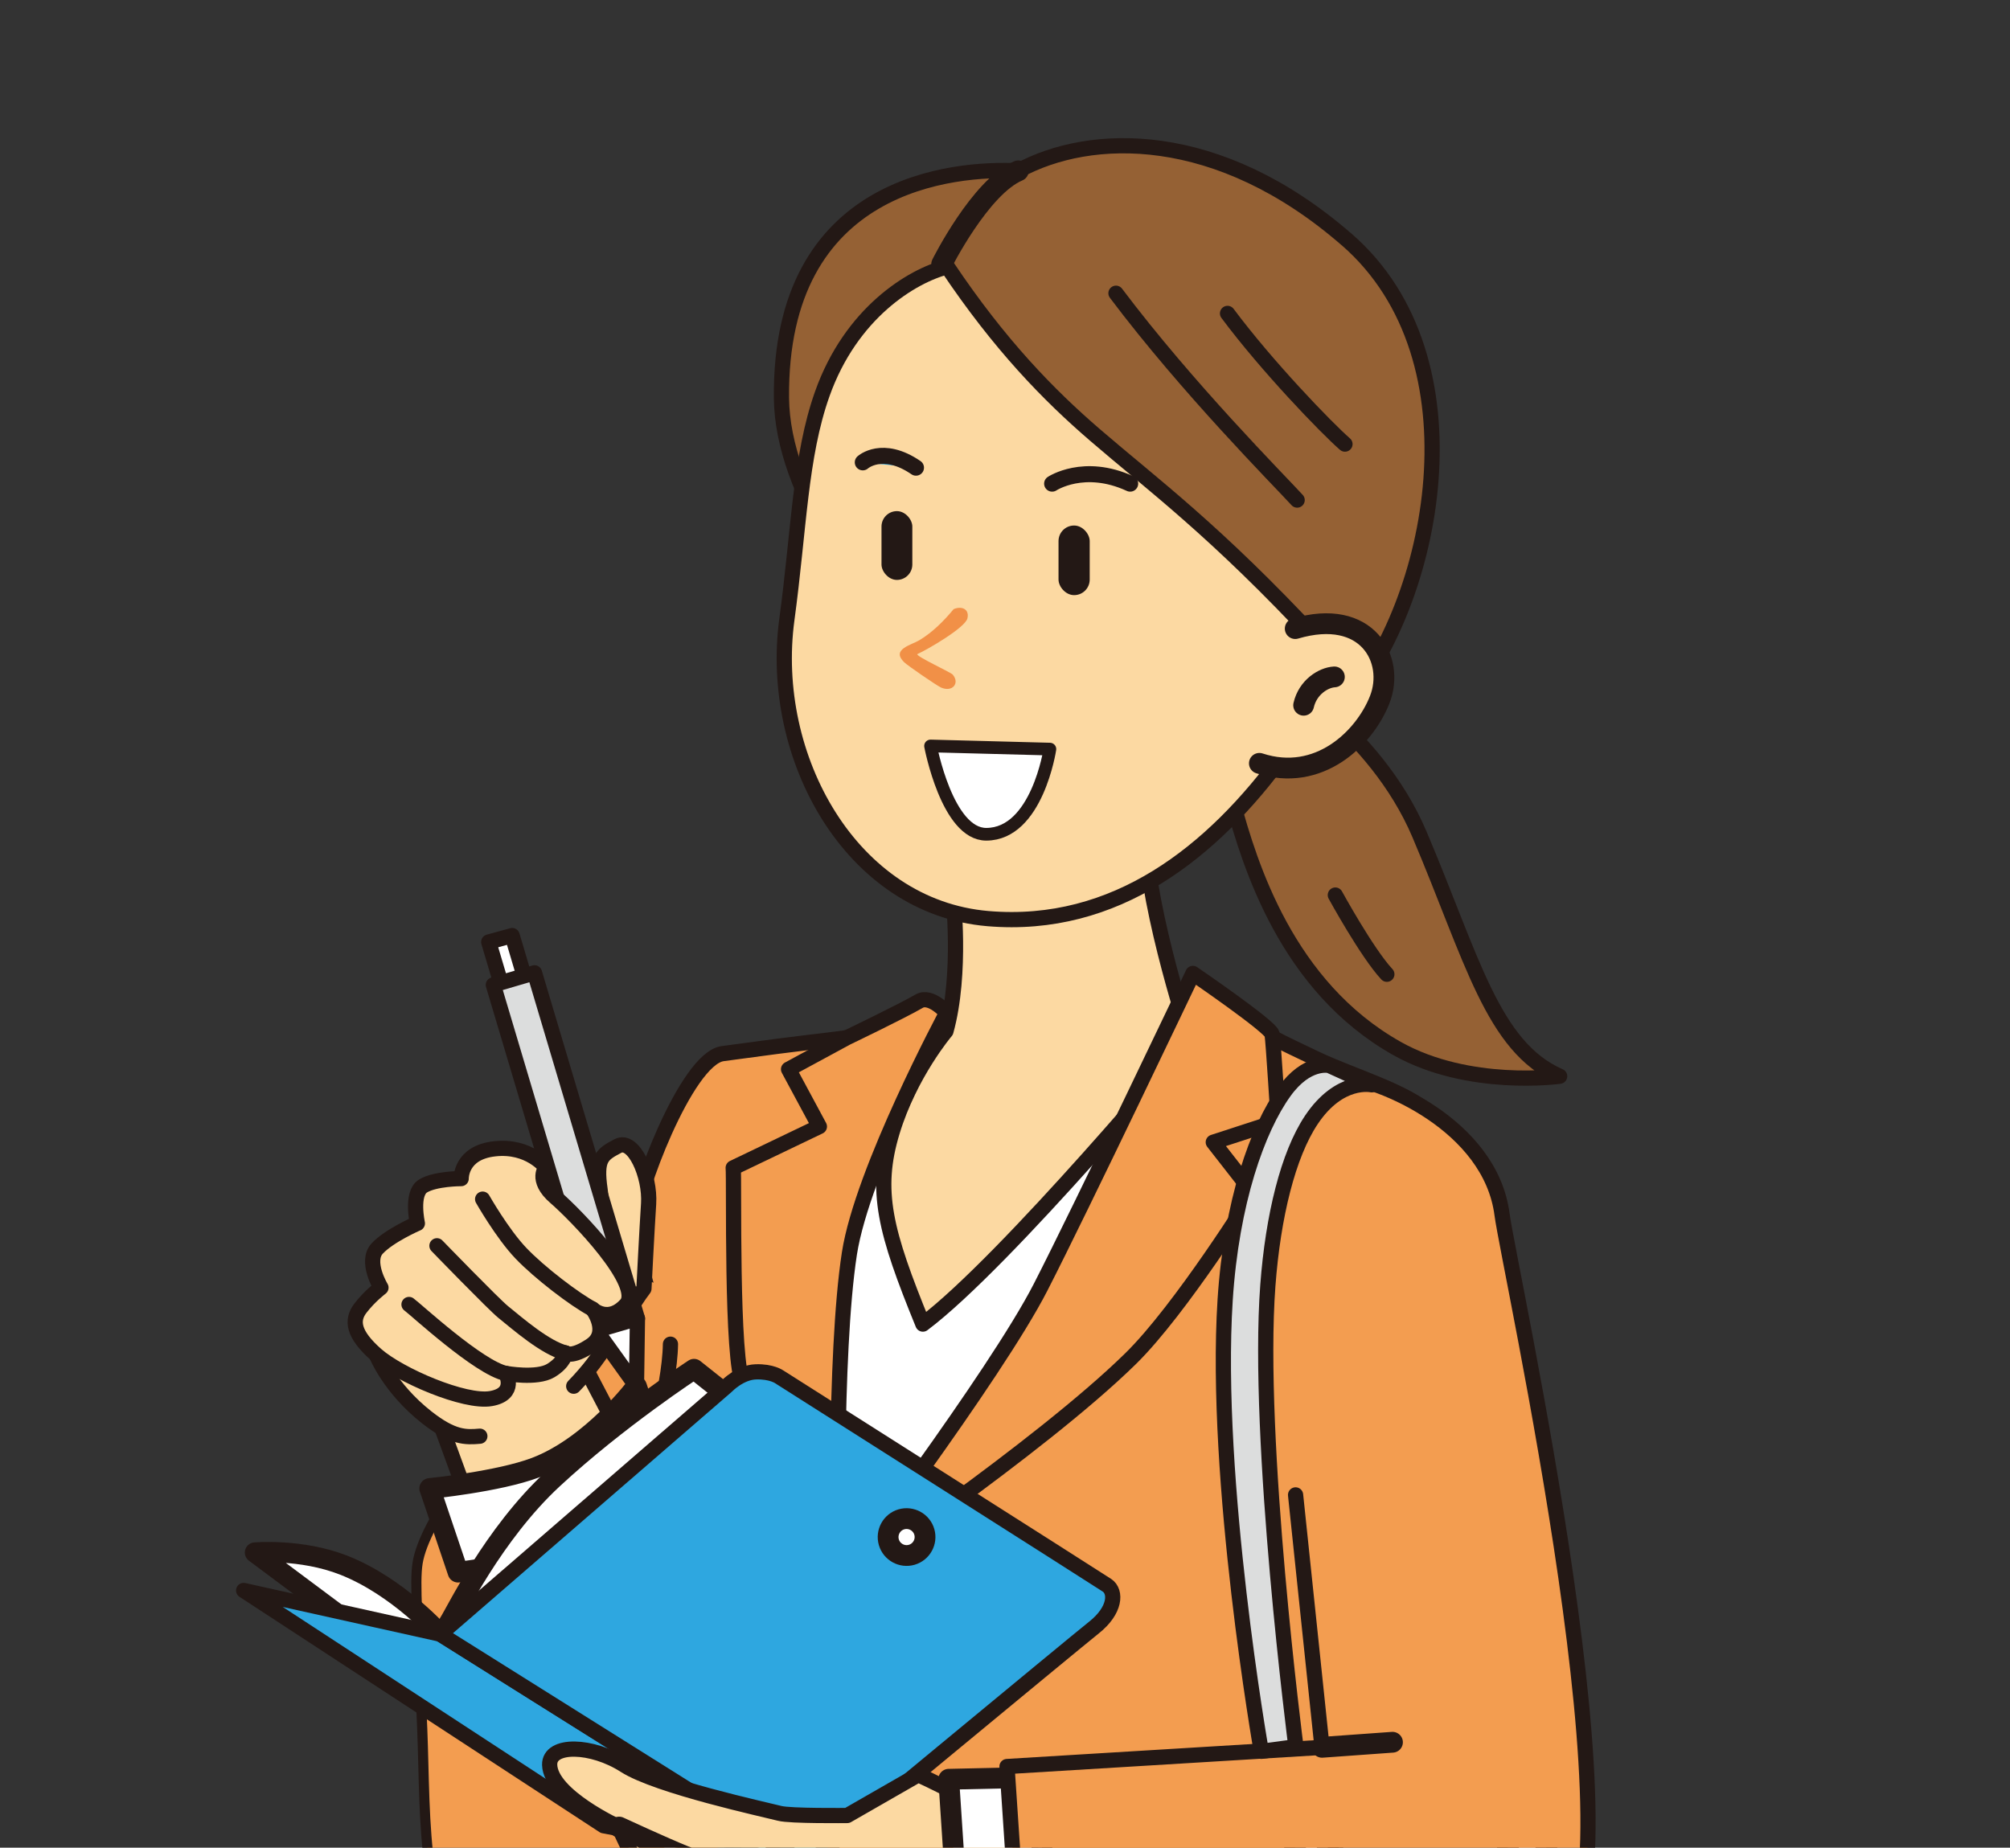 <svg xmlns="http://www.w3.org/2000/svg" xmlns:xlink="http://www.w3.org/1999/xlink" id="_&#x30EC;&#x30A4;&#x30E4;&#x30FC;_2" viewBox="0 0 396.39 364.46"><rect x="0" y="0" width="396.39" height="364.46" fill="#333333" stroke="none"/><defs><style>.cls-1,.cls-2,.cls-3{fill:none;}.cls-4,.cls-5{fill:#fcd9a2;}.cls-4,.cls-5,.cls-6,.cls-7,.cls-8,.cls-9,.cls-10,.cls-11,.cls-12,.cls-13,.cls-14,.cls-2,.cls-3,.cls-15,.cls-16,.cls-17{stroke:#231815;stroke-linecap:round;stroke-linejoin:round;}.cls-4,.cls-6,.cls-7,.cls-10,.cls-3,.cls-15,.cls-17{stroke-width:3px;}.cls-5,.cls-9,.cls-12,.cls-14{stroke-width:4.1px;}.cls-18{fill:#f19047;}.cls-6,.cls-8{fill:#f39d50;}.cls-7,.cls-9{fill:#dcdddd;}.cls-19{fill:#231815;}.cls-8{stroke-width:2px;}.cls-10,.cls-11,.cls-12,.cls-13,.cls-20{fill:#fff;}.cls-21{clip-path:url(#clippath-1);}.cls-11{stroke-width:2.5px;}.cls-13{stroke-width:4px;}.cls-14{fill:#fabe00;}.cls-2,.cls-16{stroke-width:3.16px;}.cls-15{fill:#956134;}.cls-16,.cls-17{fill:#2ea7e0;}.cls-22{clip-path:url(#clippath);}</style><clipPath id="clippath"><rect class="cls-1" width="396.39" height="364.46"></rect></clipPath><clipPath id="clippath-1"><rect class="cls-1" x="-17.29" y="22.98" width="395.87" height="395.87"></rect></clipPath></defs><g id="_&#x30EC;&#x30A4;&#x30E4;&#x30FC;_1-2"><g class="cls-22"><g class="cls-21"><path class="cls-8" d="M82.36,308.28c-.64,3.95.04,11.46.91,32.76.71,17.53-.43,41.78,11.83,45.96,32.08,10.92,74.4-51.87,75.42-59.72,1.02-7.85-24.23-70.3-24.23-70.3l-17.75-5.12c-.43-2.75-43.46,39.75-46.18,56.42Z"></path><path class="cls-6" d="M132.22,265.14c-.13,9.09-4.85,23.72-5.11,26.32-2.26,22.9,21.59,56.35,17.12,82.57-5.52,32.42-9.56,96.27-9.56,96.27h155.31s-27.64-93.28-28.91-124.24c-.1-2.33,23.86-122.66,20.42-126.59-3.44-3.93-15.27-7.42-21.9-10.61-6.63-3.19-11.3-5.16-19.9-11.06-8.6-5.9-27.52-1.97-33.41-2.46-5.9-.49-30.68,8.11-39.31,9.34-5.34.76-6.52.69-24.45,3.15-7.29,1-17.4,28.67-17.06,32.76"></path><polygon class="cls-20" points="165.27 312.37 160.62 292.47 165.4 208.52 239.8 208.52 165.27 312.37"></polygon><path class="cls-4" d="M187.92,176.44s1.82,15.47-1.37,26.96c0,0-7.1,8.36-10.58,19.79-3.55,11.68-1.44,19.7,6.03,37.99,16.38-12.29,52.78-55.97,52.78-55.97,0,0-8.3-24.69-8.98-40.71"></path><path class="cls-6" d="M186.71,199.76s-16.66,31.06-19.2,47.49c-3.09,20-2.24,62.17-2.24,65.12,0,0-16.21-35.13-18.67-39.31-2.46-4.18-1.77-40.74-2.01-42.7l17-8.15-6.08-11.3,11.48-6.22s10.91-5.24,14.26-7.2c2.3-1.34,5.46,2.28,5.46,2.28Z"></path><path class="cls-6" d="M235.25,192.02s-22.02,46.25-30.03,61.88c-8.9,17.39-39.95,58.46-39.95,58.46,0,0,39.72-26.73,57.69-44.36,9.95-9.76,24.17-32.63,24.17-32.63l-7.86-10.07,12.81-4.17s-.97-15.67-1.21-17.14c-.25-1.47-15.62-11.98-15.62-11.98Z"></path><polygon class="cls-10" points="120.92 251.61 116.3 252.88 96.38 185.81 101 184.54 120.92 251.61"></polygon><polyline class="cls-4" points="86.17 279.01 94.99 303.16 124.56 287.24 114.3 267.61"></polyline><path class="cls-4" d="M113.14,273.43c1.51-1.56,2.86-3.13,3.92-4.53,4.05-5.33,7.91-12.14,9.93-14.71,0,0,.6-11.93.92-16.73.37-5.52-2.94-13.06-6.07-11.4s-4.41,2.39-3.49,8.64c.62,4.22-1.1,5.88-1.47,6.44-.37.55-6.62,10.3-6.62,10.3l-36.04,15.81s2.59,6.55,9.93,12.32c5.15,4.05,7.69,3.97,10.48,3.72"></path><polygon class="cls-7" points="125.71 260.07 117.59 262.44 97.29 194.27 105.41 191.89 125.71 260.07"></polygon><polygon class="cls-10" points="125.52 273.49 117.59 262.44 125.71 260.07 125.52 273.49"></polygon><path class="cls-4" d="M82.31,241.31s-1.29-5.88,1.1-7.36,7.54-1.47,7.54-1.47c0,0-.18-5.15,6.62-5.88,6.8-.74,10.11,3.68,10.11,3.68,0,0-2.21,2.39,1.84,5.88,4.05,3.49,17.47,17.28,13.97,21.15-3.49,3.86-6.62.92-6.62.92,0,0,3.49,4.6-.37,7.17-3.86,2.57-4.96,1.47-4.96,1.47,0,0-.18,1.84-2.94,3.49-2.76,1.65-8.83.55-8.83.55,0,0,2.21,4.05-2.94,4.96-5.15.92-18.02-4.6-22.62-8.64-4.6-4.05-4.96-6.8-3.13-9.19,1.84-2.39,4.05-4.05,4.05-4.05,0,0-3.13-5.15-.74-7.72,2.39-2.57,7.91-4.96,7.91-4.96Z"></path><path class="cls-3" d="M95.18,236.53s3.86,6.8,7.54,10.66c3.68,3.86,10.66,9.19,14.16,11.03"></path><path class="cls-3" d="M86.17,245.73s11.19,11.55,13.06,13.06c2.87,2.32,8.34,7.1,12.32,8.09"></path><path class="cls-3" d="M80.66,257.31c1.29.92,13.79,12.5,19.12,13.61"></path><path class="cls-15" d="M250.6,132.21s20.49,11.53,29.33,32.36c10.41,24.52,14.41,41.91,27.65,47.72,0,0-17.9,2.5-32.07-5.47-21.72-12.21-29.03-36.21-32.4-48.61-3.37-12.4-5.68-16.8-.59-21.38,5.09-4.57,8.09-4.62,8.09-4.62Z"></path><path class="cls-15" d="M265.59,47.26c-25.4-22.11-50.59-21.31-64.78-13.57-12.73-.6-47.11,2.17-46.7,44.83.36,37.59,63.49,87.15,68.7,86.33,10.57-1.67,33.04-15.02,42.25-25.52,17.82-20.33,27.72-68.41.53-92.08Z"></path><path class="cls-4" d="M215.89,85.75c-9-7.76-18.69-17.63-29.07-33.13-7.07,1.82-19,9.13-24.66,25.07-4.37,12.29-4.56,26.63-6.98,44.49-3.68,27.17,12.69,56.74,39.67,59.02,25.12,2.12,44.27-13.05,58.4-32.51,3.64-5.02,3.97-14.31,6.52-22.45-20.2-21.69-32.39-30.58-43.87-40.48Z"></path><path class="cls-3" d="M220.08,57.84c14.18,18.84,32.15,36.88,35.73,40.8"></path><path class="cls-3" d="M242.08,61.82c7.75,10.41,19.49,22.58,23.16,25.78"></path><path class="cls-11" d="M207.05,147.76s-2.51,16.77-12.54,16.8c-7.73.02-11-17.42-11-17.42l23.54.62Z"></path><path class="cls-5" d="M255.43,123.99c14.25-4.2,19.76,6.17,16.65,14.05-2.98,7.58-12,16.37-23.72,12.53"></path><path class="cls-12" d="M257.09,139.11c.81-3.57,3.91-5.47,6.06-5.59"></path><path class="cls-14" d="M185.71,52.09s7.61-15.24,15.11-18.39"></path><path class="cls-10" d="M263.34,176.55s6.22,11.38,10.16,15.62"></path><path class="cls-13" d="M86.82,322.34s-8.3-9.39-19.02-13.6c-8.41-3.31-17.52-2.5-17.52-2.5l29.58,22.07,9.56-.91-2.59-5.05h0"></path><path class="cls-9" d="M284.04,293.59s36.85,128.37,43.54,137.85l-8.88-1.48s-39.06-118.1-40.82-130.66l6.15-5.7Z"></path><path class="cls-9" d="M259.82,358.34s22.3,66.32,23.66,71.33l-7.85.68s-18.54-60.63-21.27-69.28l5.46-2.73Z"></path><path class="cls-12" d="M84.75,293.61s13.54-1.35,20.82-4.1c11.15-4.21,19.96-16.02,19.96-16.02l6.66,20.12s-5.46,6.26-20.13,11.26c-13.71,4.68-21.73,5.23-21.73,5.23l-5.57-16.49Z"></path><polygon class="cls-17" points="86.82 322.34 48.05 313.72 119.04 360.13 159.17 367.76 86.82 322.34"></polygon><path class="cls-13" d="M88.56,320.07c1.22-1.78,8.63-17.4,20.5-28.39,12.76-11.83,27.81-21.64,27.81-21.64l7.41,5.89"></path><path class="cls-17" d="M86.82,322.34l56.49-48.92s2.61-2.72,5.73-2.82c3.13-.11,4.66,1,4.66,1,0,0,62.74,39.85,64.61,41.1,1.87,1.26,1.69,4.94-2.54,8.31-4.23,3.37-56.6,46.75-56.6,46.75l-72.35-45.42Z"></path><path class="cls-12" d="M182.28,302.16c.56,1.93-.54,3.95-2.47,4.52-1.93.56-3.95-.54-4.52-2.47-.56-1.93.54-3.95,2.47-4.52,1.93-.56,3.95.54,4.52,2.47Z"></path><path class="cls-4" d="M204,365.75s-8.74-8.49-14.49-11.5c-5.74-3.02-8.43-4.17-8.43-4.17l-13.99,8.03s-11.22.13-13.32-.42c-2.71-.71-24.12-5.32-30.58-9.47-6.47-4.15-14.89-4.36-14.79-.11.15,6.12,13.68,12.29,13.68,12.29,0,0,3.66,9.18,7.49,11.19,1.57.82,2.02,4.57,5.77,9.23,1.25,1.55,4.62,3.48,6.17,5.06,5.19,5.28,7.59,9.52,17.05,9.31,20.7-.46,31.62-8.42,31.62-8.42"></path><path class="cls-12" d="M122.09,360.39s8.81,4.08,12.87,5.71c4.06,1.63,10.19,2.7,10.19,2.7"></path><polygon class="cls-12" points="207.35 392.79 189.88 393.18 187.1 350.96 204.57 350.57 207.35 392.79"></polygon><path class="cls-6" d="M264.2,212.24c7.84.6,29.74,9.59,32.02,27.34,1.3,10.15,28.58,132.55,11.15,144.7-16.29,11.35-93.56,16.74-105.24,17.13l-3.54-52.96,62.13-3.78-5.22-49.8"></path><line class="cls-14" x1="260.72" y1="344.66" x2="274.61" y2="343.66"></line><path class="cls-7" d="M262.09,210.15l8.42,3.83s-6.33-1.43-11.91,6.94c-4.57,6.86-7.54,18.92-8.57,32.65-2.28,30.49,5.54,90.97,5.54,90.97l-6.83.91s-9.4-53.54-7.13-89.03c1.24-19.3,6.39-33.77,11.68-41.1,4.44-6.15,8.8-5.16,8.8-5.16Z"></path></g><path class="cls-2" d="M207.49,95.4s6.3-4.2,15.39,0"></path><path class="cls-16" d="M170.15,91.2s3.85-3.5,10.49,1.05"></path></g><rect class="cls-19" x="208.75" y="103.66" width="6.15" height="13.73" rx="3.07" ry="3.07"></rect><rect class="cls-19" x="173.84" y="100.82" width="6.08" height="13.57" rx="3.04" ry="3.04"></rect><path class="cls-18" d="M180.9,129.03c-.29.43,6.58,3.56,6.99,4.04,1.43,1.68-.05,3.53-2.3,2.55-.83-.36-6.63-4.35-7.29-5-2.59-2.55,1.36-3.35,3.03-4.35,2.57-1.54,4.84-3.82,6.73-6.11,1.54-.68,3.15-.05,2.73,1.8s-7.96,6.21-9.89,7.07Z"></path></g></svg>